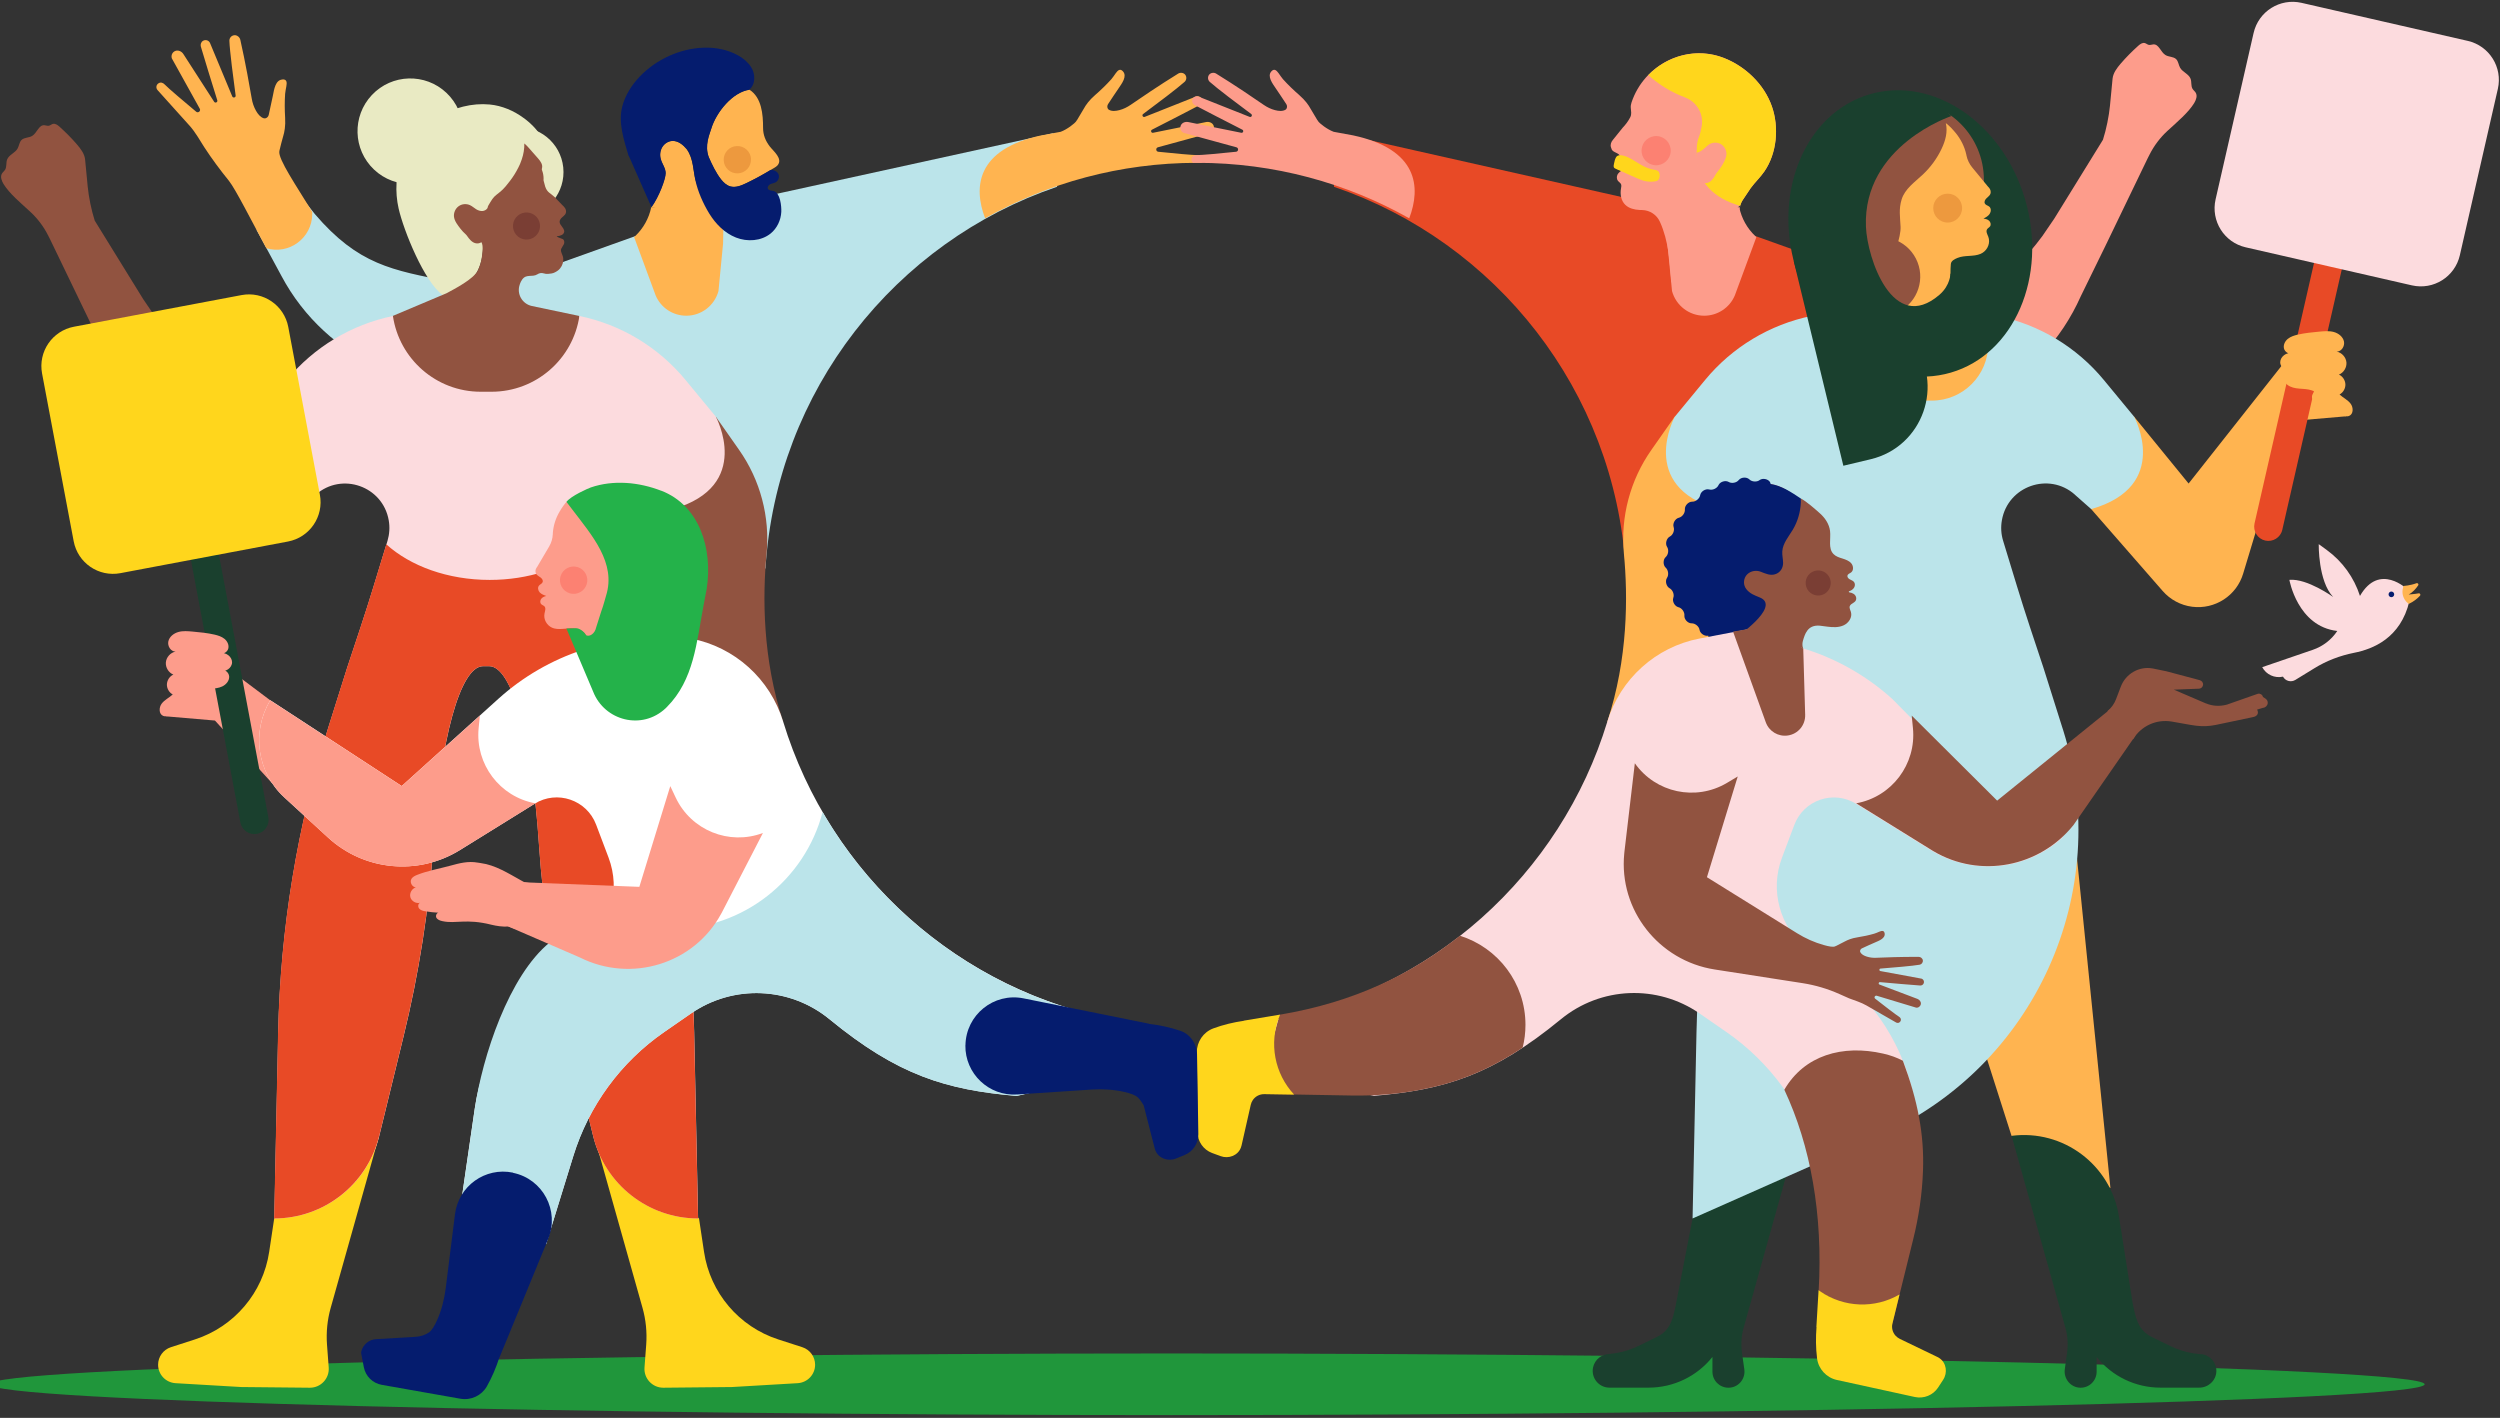 <svg width="834" height="473" viewBox="0 0 834 473" fill="none" xmlns="http://www.w3.org/2000/svg">
<rect x="0" y="0" width="834" height="473" fill="#333333" stroke="none"/>
<g clip-path="url(#clip0_1286_3589)">
<path d="M808.863 461.796C808.863 467.465 588.4 472.078 390.799 472.078C193.198 472.078 -3.439 467.465 -3.439 461.796C-3.439 456.126 193.198 451.513 390.799 451.513C588.4 451.513 808.863 456.126 808.863 461.796Z" fill="#20963B"/>
<path d="M256.627 65.201C254.701 65.201 248.051 70.848 246.17 70.779L233.856 75.392L211.888 78.789L167.768 94.558L173.134 141.266L246.01 195.456L255.366 189.603C259.058 130.271 298.638 80.671 352.641 62.309L351.449 44.429" fill="#BBE4EA"/>
<path d="M585.785 78.789L563.817 75.392L551.503 70.779C549.622 70.871 550.562 67.451 548.636 67.451L453.493 46.013L444.16 50.328L445.032 62.332C499.035 80.694 538.638 130.294 542.307 189.626L551.663 195.479L624.539 141.289L629.905 94.581L585.785 78.812V78.789Z" fill="#E84A26"/>
<path d="M762.748 119.989L730.117 161.303L711.909 138.97L697.6 169.818L721.471 197.155C723.994 200.047 727.502 201.929 731.309 202.411C738.922 203.375 746.123 198.715 748.324 191.348L762.427 144.617L766.371 140.279L782.676 138.879L764.949 120.723" fill="#FFB450"/>
<path d="M55.379 238.974L71.706 240.374L90.831 261.352L90.166 233.626L73.105 220.819L55.379 238.974Z" fill="#FD9C8B"/>
<path d="M126.49 378.983L91.474 406.48L89.799 417.612C87.759 431.269 78.15 442.584 65.034 446.831L57.007 449.424C54.462 450.251 52.742 452.615 52.742 455.277C52.742 458.536 55.288 461.222 58.544 461.428L80.466 462.714L103.398 462.943C107.044 462.943 109.933 459.845 109.658 456.195L109.085 448.529C108.787 444.421 109.2 440.266 110.323 436.295L126.467 378.96L126.49 378.983Z" fill="#FFD61C"/>
<path d="M198.174 378.983L233.19 406.48L234.864 417.612C236.905 431.269 246.513 442.584 259.63 446.831L267.656 449.424C270.202 450.251 271.922 452.615 271.922 455.277C271.922 458.536 269.376 461.222 266.12 461.428L244.197 462.714L221.266 462.943C217.62 462.943 214.73 459.845 215.006 456.195L215.579 448.529C215.877 444.421 215.464 440.266 214.341 436.295L198.197 378.96L198.174 378.983Z" fill="#FFD61C"/>
<path d="M662.286 132.727L661.644 133.049L646.555 102.292C660.428 98.276 670.151 93.869 681.342 78.743L685.332 72.89L701.544 46.633C702.691 43.029 703.539 38.783 703.883 35.294L704.755 26.228C704.961 24.323 706.2 22.694 707.461 21.225C709.272 19.113 711.244 17.139 713.308 15.28C713.927 14.729 714.707 14.155 715.51 14.362C715.991 14.5 716.381 14.89 716.863 14.982C717.367 15.073 717.895 14.821 718.399 14.798C720.234 14.729 720.807 17.392 722.389 18.356C723.49 19.044 725.049 18.838 725.966 19.733C726.723 20.49 726.769 21.707 727.297 22.625C728.145 24.071 730.14 24.668 730.759 26.228C731.195 27.307 730.828 28.615 731.424 29.625C731.722 30.107 732.227 30.474 732.502 30.956C733.121 32.012 732.594 33.367 731.975 34.399C730.002 37.613 726.333 40.642 723.1 43.626C720.623 45.898 718.583 48.607 717.069 51.614L716.473 52.784L702.301 82.163L701.109 84.596L694.115 98.895C687.648 113.447 676.434 125.383 662.309 132.704L662.286 132.727Z" fill="#FD9C8B"/>
<path d="M264.195 129.376C260.113 122.536 287.608 105.345 282.586 99.102C278.779 94.374 274.284 88.498 268.574 86.042C264.355 84.229 259.608 83.609 255.068 84.298C249.381 85.147 235.966 90.77 222.849 82.462C221.634 87.305 218.148 91.459 213.241 93.364C208.081 94.466 202.899 92.905 199.23 89.508C192.304 96.922 182.031 100.227 172.102 98.253L149.904 93.892C130.825 90.151 119.52 88.337 105.004 71.376L99.913 64.926C98.973 69.884 95.35 74.176 90.19 75.714C88.356 76.264 87.324 76.769 85.535 76.586L93.905 92.079C101.266 105.919 113.122 116.844 127.523 123.041L156.921 135.688C174.899 143.423 186.824 160.821 187.58 180.399L256.994 151.938" fill="#BBE4EA"/>
<path d="M94.248 26.527C91.886 26.619 91.428 29.878 91.061 31.783C90.625 33.94 90.144 36.098 89.662 38.278C89.547 38.829 89.157 39.288 88.63 39.449C88.424 39.518 88.194 39.495 87.965 39.449C86.887 39.105 86.039 38.095 85.397 36.947C84.686 35.685 84.204 34.285 83.975 32.839C83.379 29.35 81.865 20.789 80.168 13.26C79.985 12.411 79.091 11.677 78.219 11.745C77.21 11.814 76.476 12.663 76.522 13.65C76.637 16.956 77.852 26.274 78.609 31.875C78.701 32.54 77.76 32.793 77.485 32.173L70.079 14.385C69.712 13.49 68.634 13.1 67.74 13.604C67.075 13.995 66.799 14.821 67.006 15.555C67.969 18.907 70.812 28.087 72.486 33.458C72.693 34.101 71.798 34.514 71.431 33.94C67.808 28.317 61.158 18.011 61.158 18.011C60.585 17.116 59.461 16.634 58.521 16.979C57.512 17.346 56.985 18.447 57.329 19.48L66.639 36.258C67.074 37.039 66.111 37.819 65.446 37.268C61.594 34.078 55.884 29.189 54.989 28.225C54.37 27.559 53.591 27.33 52.88 27.789C52.536 27.996 52.307 28.34 52.215 28.684C52.077 29.189 52.238 29.717 52.605 30.107L63.199 41.882C65.171 44.062 66.57 46.656 68.152 49.112C70.652 52.968 73.449 56.709 76.362 60.313C76.385 60.336 76.408 60.381 76.43 60.404C78.563 63.09 83.883 73.625 88.837 82.806C96.427 85.078 104.086 79.409 104.155 71.467V70.664C98.972 62.172 92.712 53.037 93.193 50.466C93.216 50.328 93.239 50.214 93.262 50.076C93.262 50.007 93.285 49.938 93.308 49.892V49.915C93.606 48.63 93.973 47.184 94.455 45.508C94.913 44.016 95.28 42.042 95.12 39.288C94.959 36.649 94.936 33.94 95.12 31.278C95.189 30.429 95.395 29.579 95.532 28.753C95.739 27.537 95.762 26.435 94.248 26.481V26.527Z" fill="#FFB450"/>
<path d="M671.044 378.915L658.455 339.505L691.614 273.816L704.043 396.358L671.044 378.915Z" fill="#FFB450"/>
<path d="M580.213 69.126C580.97 72.822 582.85 76.196 585.602 78.789L585.923 79.111L578.722 98.597C576.979 102.683 572.966 105.322 568.518 105.322C563.496 105.322 559.116 101.948 557.786 97.105L556.249 81.245L556.043 70.297L580.213 69.126Z" fill="#FD9C8B"/>
<path d="M558.681 138.993L550.908 150.079C543.822 160.155 540.565 172.458 541.735 184.714C543.088 198.853 543.134 219.74 536.186 240.764L561.25 249.119L567.464 238.056L559.943 223.871L554.118 218.799L569.849 212.969L573.724 165.205L558.681 138.97V138.993Z" fill="#FFB450"/>
<path d="M734.245 451.788C726.975 451.123 724.522 449.172 717.917 446.05C713.125 443.778 712.368 439.371 711.359 434.161L706.864 405.746C704.136 388.578 688.29 376.688 671.068 378.915L688.84 442.309C689.758 445.224 689.987 448.323 689.574 451.352L688.817 456.746C688.359 459.937 690.767 462.874 693.977 462.943C696.981 463.012 699.435 460.602 699.435 457.595V452.684C704.594 459.156 712.437 462.92 720.715 462.92H733.671C736.721 462.92 739.29 460.533 739.381 457.481C739.473 454.52 737.249 452.018 734.313 451.742L734.245 451.788Z" fill="#1A402E"/>
<path d="M600.256 376.321L572.28 367.117L559.278 434.115C558.269 439.325 557.512 443.755 552.719 446.004C546.115 449.126 543.661 451.054 536.392 451.742C533.526 452.018 531.324 454.428 531.324 457.32C531.324 460.418 533.824 462.92 536.92 462.92H549.99C558.269 462.92 566.088 459.156 571.271 452.684V457.595C571.271 460.556 573.656 462.943 576.614 462.943C579.87 462.943 582.347 460.074 581.911 456.838L581.131 451.329C580.696 448.3 580.948 445.201 581.865 442.286L600.302 376.344L600.256 376.321Z" fill="#1A402E"/>
<path d="M692.164 165.021L697.622 169.841C724.589 162.129 711.931 138.993 711.931 138.993L701.841 126.76C692.806 115.811 680.331 108.283 666.435 105.414C664.325 119.713 652.011 130.685 637.151 130.685H635.317H633.505C618.646 130.685 606.354 119.713 604.222 105.414C590.348 108.283 577.851 115.811 568.816 126.76L558.726 138.993C558.726 138.993 546.067 162.129 573.035 169.841L578.493 165.021C581.336 162.519 584.707 161.349 588.055 161.303C594.866 161.234 601.47 165.916 602.823 173.56C603.236 175.855 603.075 178.219 602.41 180.445L597.755 195.709C595.049 204.614 591.999 213.611 588.995 222.678L582.689 242.669C572.301 275.606 566.683 309.874 565.949 344.394L564.642 406.48L627.062 378.8C678.818 355.847 705.166 297.709 688.289 243.633C688.197 243.312 688.082 242.968 687.968 242.646L681.661 222.655C678.657 213.589 675.608 204.591 672.902 195.686L668.247 180.422C667.559 178.196 667.421 175.832 667.834 173.537C669.829 162.152 683.519 157.355 692.164 164.998V165.021Z" fill="#BBE4EA"/>
<path d="M755.685 180.331C758.23 180.904 760.798 179.321 761.372 176.75L792.375 41.033L783.111 38.921L752.107 174.638C751.534 177.186 753.116 179.757 755.685 180.331Z" fill="#E84A26"/>
<path d="M751.803 10.992L739.121 66.504C737.478 73.696 741.971 80.859 749.157 82.504L804.618 95.198C811.804 96.842 818.961 92.345 820.604 85.153L833.286 29.641C834.929 22.449 830.436 15.286 823.25 13.641L767.789 0.948C760.603 -0.697 753.447 3.8 751.803 10.992Z" fill="#FCDBDE"/>
<path d="M610.506 192.266C611.217 194.676 609.818 197.224 607.41 197.935C605.002 198.647 602.457 197.246 601.746 194.836C601.035 192.426 602.434 189.879 604.842 189.167C607.249 188.456 609.795 189.856 610.506 192.266Z" fill="#E84A26"/>
<path d="M256.97 56.755C254.356 58.339 251.65 59.808 248.876 61.139C247.225 61.919 245.39 62.677 243.624 62.195C242.34 61.827 241.331 60.863 240.506 59.831C238.855 57.742 237.479 54.896 236.424 52.44C234.933 48.538 236.699 44.751 237.272 42.846C238.923 37.452 244.312 30.704 250.022 29.924C254.081 32.54 254.563 38.049 254.563 42.685C254.563 45.026 255.388 47 256.764 48.813C257.956 50.397 261.304 52.968 259.378 55.171C258.851 55.791 257.658 56.319 256.97 56.755Z" fill="#FFB450"/>
<path d="M250.527 53.105C250.619 55.63 248.669 57.742 246.147 57.834C243.624 57.949 241.515 55.975 241.423 53.45C241.331 50.948 243.28 48.813 245.803 48.722C248.325 48.607 250.435 50.581 250.55 53.083L250.527 53.105Z" fill="#ED993E"/>
<path d="M217.254 69.126C219.845 65.546 222.001 59.647 222.001 57.765C222.001 56.112 220.854 54.712 220.396 53.128C220.006 51.797 220.143 50.282 220.854 49.089C221.565 47.895 222.872 47.046 224.271 47C226.197 46.931 227.871 48.308 229.087 49.8C231.426 53.037 231.173 57.329 232.114 60.312C234.2 66.854 236.769 61.185 239.199 67.588C239.406 68.116 246.239 73.005 246.469 73.556L246.354 74.451" fill="#FFB450"/>
<path d="M217.253 69.126C216.496 72.822 214.616 76.196 211.864 78.789L211.543 79.111L218.743 98.597C220.486 102.683 224.499 105.322 228.948 105.322C233.97 105.322 238.35 101.948 239.68 97.105L241.216 81.245L241.423 70.297L217.253 69.126Z" fill="#FFB450"/>
<path d="M209.708 52.05C208.172 46.84 206.177 40.987 207.576 35.547C208.539 31.806 210.717 28.386 213.354 25.609C218.858 19.825 226.861 16.129 234.864 15.9C238.785 15.785 242.752 16.565 246.215 18.47C247.935 19.411 249.471 20.697 250.549 22.349C252.063 24.668 252.086 28.179 249.953 29.924H250.068C244.381 30.704 238.969 37.452 237.318 42.846C236.744 44.751 234.979 48.538 236.469 52.44C237.547 54.896 238.9 57.719 240.551 59.831C241.377 60.863 242.386 61.85 243.67 62.195C245.435 62.677 247.27 61.919 248.921 61.139C251.696 59.808 254.379 58.362 257.016 56.755C258.025 56.525 259.355 57.191 259.722 58.155C260.089 59.119 259.653 60.313 258.759 60.818C258.208 61.116 257.52 61.185 256.947 61.46C256.374 61.736 255.892 62.424 256.19 62.998C256.534 63.641 257.452 63.526 258.14 63.733C260.318 64.398 260.731 68.851 260.639 70.71C260.501 73.441 259.217 76.173 257.085 77.894C253.92 80.442 249.311 80.74 245.527 79.248C241.743 77.756 238.739 74.704 236.607 71.238C234.566 67.91 232.8 63.916 231.975 60.106C231.218 56.64 231.356 52.876 229.177 49.823C227.962 48.331 226.265 46.954 224.361 47.023C222.963 47.069 221.655 47.918 220.945 49.112C220.234 50.305 220.096 51.797 220.486 53.151C220.945 54.735 222.091 56.135 222.091 57.788C222.091 59.67 219.913 65.569 217.344 69.149L209.8 52.073L209.708 52.05Z" fill="#051C6E"/>
<path d="M238.785 138.993L246.559 150.079C253.645 160.155 256.901 172.458 255.732 184.714C254.379 198.853 254.333 219.74 261.281 240.764L236.217 249.119L230.002 238.056L237.524 223.871L243.349 218.799L227.618 212.969L223.742 165.205L238.785 138.97V138.993Z" fill="#915340"/>
<path d="M187.901 55.86C188.749 64.123 182.764 71.49 174.532 72.362C166.277 73.212 155.247 76.586 154.398 68.323C153.55 60.06 163.181 43.328 171.413 42.456C179.669 41.606 187.03 47.597 187.901 55.837V55.86Z" fill="#E9EAC3"/>
<path d="M182.053 48.354C180.884 45.944 179.714 43.97 177.834 42.065C177.604 41.813 177.352 41.583 177.1 41.354C177.054 41.308 177.008 41.285 176.985 41.239C176.779 41.032 176.55 40.849 176.343 40.665C176.251 40.574 176.137 40.505 176.045 40.413C175.884 40.275 175.701 40.137 175.541 40C175.311 39.816 175.059 39.632 174.83 39.449C174.784 39.426 174.761 39.403 174.715 39.38C171.436 36.947 167.469 35.248 163.341 34.858C151.738 33.757 138.621 41.216 134.126 52.578C132.017 57.903 131.718 64.008 132.98 69.562C134.654 76.953 141.556 94.007 147.633 98.391C154.512 95.751 161.919 93.961 161.185 78.651C161.002 74.956 156.095 70.434 158.067 67.29C159.534 64.926 161.782 63.25 164.327 62.24C165.611 61.736 166.872 61.093 168.065 60.381C168.776 59.945 169.67 59.532 170.243 58.912C170.564 58.568 170.84 58.201 171.184 57.88C172.101 57.007 172.995 56.112 173.912 55.24C175.174 54.001 176.481 52.761 177.994 51.889C179.531 51.017 181.342 50.558 183.016 51.017C182.833 50.971 182.741 49.984 182.672 49.777C182.535 49.295 182.305 48.813 182.076 48.377L182.053 48.354Z" fill="#E9EAC3"/>
<path d="M193.289 105.414L177.444 102.086C174.187 101.397 172.261 98 173.408 94.879C173.408 94.879 173.408 94.833 173.408 94.81C173.843 93.639 174.44 92.629 175.426 92.262C176.205 91.987 177.077 92.056 177.925 91.964C178.384 91.918 178.888 91.757 179.278 91.505C179.874 91.115 180.608 90.954 181.319 91.183C181.824 91.344 182.328 91.413 182.855 91.367C183.498 91.298 184.461 91.252 185.149 90.839C185.493 90.633 185.859 90.472 186.181 90.197C186.685 89.806 187.075 89.301 187.373 88.751C187.923 87.695 188.107 86.386 187.671 85.262C187.373 84.459 186.846 83.517 187.327 82.806L188.084 81.498C188.267 81.13 188.29 80.671 188.153 80.281C187.946 79.707 187.602 79.73 187.052 79.501C186.57 79.294 185.974 79.179 185.699 78.743C186.272 78.858 186.868 78.629 187.373 78.399C187.556 78.307 187.74 78.192 187.877 78.032C188.611 77.228 188.038 76.31 187.488 75.622C187.121 75.14 186.685 74.612 186.685 73.969C186.685 73.395 187.121 72.868 187.533 72.5C187.877 72.202 188.267 71.903 188.542 71.513C188.841 71.077 188.909 70.572 188.772 70.067C188.726 69.861 188.634 69.677 188.542 69.493C188.405 69.287 188.267 69.08 188.084 68.897C187.969 68.782 187.855 68.667 187.717 68.552C187.029 67.933 185.653 66.326 184.965 65.683C183.475 64.306 182.557 64.237 181.869 62.218C181.709 61.736 181.594 61.231 181.48 60.749C181.457 60.588 181.365 60.427 181.342 60.244C181.296 60.037 181.342 59.831 181.342 59.624C181.342 58.706 181.181 57.765 180.86 56.893C180.815 56.755 180.746 56.617 180.746 56.457C180.746 56.296 180.792 56.112 180.837 55.952C181.067 54.85 180.287 53.771 179.599 52.968C179.278 52.601 178.751 52.004 178.43 51.637C178.132 51.315 177.856 50.994 177.558 50.65L176.779 49.755C176.205 49.089 175.586 48.423 174.921 47.849C174.944 49.686 174.646 51.499 174.05 53.197C173.912 53.656 173.729 54.115 173.545 54.551C173.545 54.551 173.545 54.597 173.522 54.62C173.454 54.804 173.362 54.988 173.27 55.171C173.27 55.217 173.224 55.263 173.201 55.309C173.11 55.516 173.018 55.722 172.903 55.929C172.124 57.489 171.183 58.981 170.128 60.358C169.211 61.575 168.202 62.837 167.033 63.847C166.047 64.719 165.015 65.27 164.235 66.418C163.754 67.106 163.341 67.864 162.905 68.575C162.836 68.667 162.79 68.782 162.767 68.874C162.699 69.126 162.699 69.31 162.561 69.516C162.217 70.021 161.598 70.32 161.025 70.389C160.268 70.457 159.511 70.205 158.869 69.815C158.158 69.379 157.539 68.782 156.782 68.438C155.59 67.887 154.099 68.002 153.022 68.782C151.944 69.539 151.325 70.917 151.439 72.225C151.6 73.786 152.723 75.14 153.618 76.31C154.122 76.976 154.718 77.596 155.338 78.147C155.75 78.514 156.003 79.019 156.37 79.455C156.759 79.937 157.172 80.396 157.677 80.717C158.571 81.314 159.695 81.406 160.589 80.786C161.277 81.842 160.933 84.229 160.795 85.445C160.589 87.098 160.13 88.728 159.397 90.243C158.021 93.089 151.714 96.348 148.94 97.84L131.03 105.391L130.365 132.429L173.087 141.266L196.156 128.619L193.266 105.391L193.289 105.414Z" fill="#915340"/>
<path d="M177.035 79.7C179.408 78.93 180.708 76.38 179.939 74.004C179.17 71.629 176.622 70.327 174.249 71.097C171.875 71.867 170.575 74.417 171.344 76.793C172.113 79.168 174.661 80.47 177.035 79.7Z" fill="#7A3E34"/>
<path d="M149.648 55.855C156.314 48.784 155.992 37.642 148.927 30.969C141.862 24.296 130.73 24.619 124.064 31.691C117.397 38.762 117.719 49.904 124.784 56.577C131.849 63.249 142.981 62.927 149.648 55.855Z" fill="#E9EAC3"/>
<path d="M209.457 161.303C212.782 161.349 216.176 162.519 219.02 165.021L224.477 169.841C251.445 162.129 238.787 138.993 238.787 138.993L228.697 126.76C219.662 115.811 207.187 108.283 193.29 105.414C191.181 119.69 178.889 130.662 164.007 130.685H162.195H160.361C145.501 130.685 133.187 119.713 131.077 105.414C117.204 108.283 104.706 115.811 95.671 126.76L85.581 138.993C85.581 138.993 72.923 162.129 99.89 169.841L105.348 165.021C114.016 157.378 127.683 162.175 129.678 173.56C130.091 175.855 129.931 178.219 129.266 180.445L124.611 195.709C121.905 204.614 118.855 213.611 115.851 222.678L109.545 242.669C99.157 275.606 93.538 309.874 92.805 344.394L91.497 406.48C108.1 406.48 122.57 395.119 126.514 378.983L134.632 345.748C139.791 324.655 143.162 303.172 144.607 281.505C146.9 247.076 153.458 222.242 161.186 222.242H163.204C170.932 222.242 177.491 247.099 179.784 281.505C181.228 303.172 184.599 324.655 189.759 345.748L197.877 378.983C201.821 395.119 216.268 406.48 232.893 406.48L231.586 344.394C230.852 309.851 225.234 275.606 214.846 242.669L208.54 222.678C205.536 213.611 202.486 204.614 199.78 195.709L195.125 180.445C194.437 178.219 194.299 175.855 194.712 173.56C196.065 165.916 202.669 161.257 209.48 161.303H209.457Z" fill="#FCDBDE"/>
<path d="M70.858 159.696L71.5 160.018L86.589 129.262C72.716 125.245 62.993 120.838 51.802 105.712L47.812 99.859L31.599 73.602C30.453 69.999 29.605 65.752 29.261 62.264L28.389 53.197C28.183 51.292 26.944 49.663 25.683 48.194C23.872 46.082 21.899 44.108 19.836 42.249C19.216 41.698 18.437 41.124 17.634 41.331C17.153 41.469 16.763 41.859 16.281 41.951C15.777 42.042 15.249 41.79 14.745 41.767C12.91 41.698 12.337 44.361 10.755 45.325C9.654 46.013 8.095 45.807 7.177 46.702C6.421 47.459 6.375 48.676 5.847 49.594C4.999 51.04 3.004 51.637 2.385 53.197C1.949 54.276 2.316 55.584 1.72 56.594C1.422 57.076 0.917 57.444 0.642 57.925C0.023 58.981 0.55 60.336 1.169 61.368C3.142 64.582 6.811 67.611 10.044 70.595C12.521 72.868 14.561 75.576 16.075 78.583L16.671 79.753L30.843 109.132L32.035 111.565L39.029 125.865C45.496 140.416 56.709 152.352 70.835 159.673L70.858 159.696Z" fill="#915340"/>
<path d="M85.74 278.177C83.172 278.659 80.673 276.96 80.191 274.389L54.416 137.57L63.749 135.803L89.524 272.622C90.006 275.193 88.309 277.695 85.74 278.177Z" fill="#1A402E"/>
<path d="M80.583 98.44L24.675 108.994C17.432 110.361 12.668 117.346 14.034 124.596L24.578 180.554C25.944 187.804 32.923 192.573 40.166 191.206L96.073 180.652C103.317 179.285 108.081 172.3 106.715 165.05L96.171 109.092C94.805 101.842 87.826 97.073 80.583 98.44Z" fill="#FFD61C"/>
<path d="M609.107 186.115C609.886 185.174 609.657 183.383 608.671 182.649C607.662 181.96 609.336 180.331 609.886 179.252C610.414 178.15 609.749 176.452 608.625 175.993C607.478 175.579 606.676 174.11 606.951 172.917C607.18 171.723 606.125 170.254 604.91 170.071C603.695 169.956 602.502 170.277 602.479 169.061C602.411 168.166 602.319 170.254 601.447 169.933L600.759 166.307C597.641 164.218 594.247 161.992 590.715 161.464C590.647 161.211 590.555 160.982 590.463 160.798C589.798 159.765 588.032 159.421 587.046 160.132C586.106 160.89 584.409 160.775 583.561 159.903C582.666 159.054 580.878 159.168 580.075 160.11C579.341 161.074 577.667 161.395 576.636 160.752C575.558 160.155 573.838 160.706 573.31 161.808C572.852 162.91 571.292 163.644 570.146 163.277C568.953 162.979 567.44 163.92 567.188 165.136C567.004 166.33 565.697 167.408 564.482 167.362C563.244 167.362 562.005 168.671 562.074 169.91C562.189 171.127 561.203 172.481 560.01 172.733C558.818 173.055 557.946 174.615 558.313 175.786C558.726 176.911 558.107 178.494 557.006 179.022C555.928 179.619 555.47 181.363 556.112 182.396C556.8 183.406 556.57 185.059 555.653 185.862C554.759 186.688 554.759 188.502 555.653 189.351C556.57 190.154 556.777 191.83 556.089 192.817C555.424 193.849 555.882 195.617 556.937 196.214C558.015 196.764 558.634 198.325 558.199 199.473C557.809 200.643 558.68 202.227 559.873 202.548C561.065 202.801 562.051 204.178 561.913 205.395C561.822 206.611 563.06 207.942 564.298 207.942C565.491 207.896 566.821 208.975 566.981 210.169C567.211 211.385 568.724 212.349 569.917 212.051C572.554 215.149 574.64 218.73 576.246 222.425C580.052 220.52 583.882 218.248 587.253 215.585C588.262 215.953 589.638 215.585 590.211 214.69C590.807 213.634 592.435 213.129 593.536 213.634C594.683 214.093 596.311 213.336 596.701 212.165C597.022 210.995 598.466 210.1 599.659 210.306C600.874 210.467 602.273 209.319 602.365 208.08C602.388 206.864 603.557 205.647 604.772 205.532C605.988 205.372 607.066 203.926 606.836 202.709C606.561 201.539 607.387 200.047 608.533 199.656C609.68 199.197 610.345 197.545 609.84 196.42C609.29 195.341 609.703 193.712 610.735 193.046C611.721 192.335 611.973 190.521 611.193 189.58C610.391 188.662 608.327 186.987 609.129 186.092L609.107 186.115Z" fill="#051C6E"/>
<path d="M568.609 219.9C573.012 219.12 576.865 216.458 579.181 212.625C579.181 212.625 593.398 202.916 587.688 199.611C587.505 199.496 587.321 199.427 587.115 199.335C585.441 198.669 583.652 198.004 582.529 196.466C582.07 195.846 581.795 195.089 581.795 194.309C581.795 191.302 584.799 189.764 587.367 190.728C589.041 191.371 590.646 192.174 592.435 191.485C593.994 190.889 594.866 189.374 594.843 187.744C594.82 186.482 594.499 185.242 594.568 183.98C594.728 181.226 596.723 178.999 598.122 176.635C599.727 173.927 600.599 170.851 600.759 167.707V166.353C600.759 166.353 600.759 166.307 600.759 166.284C602.777 167.385 605.437 169.75 607.157 171.287C608.877 172.825 610.23 174.868 610.505 177.14C610.826 179.78 609.794 182.924 611.652 184.829C612.431 185.633 613.555 186 614.633 186.321C615.71 186.665 616.834 187.056 617.568 187.905C618.302 188.754 618.439 190.223 617.568 190.935C617.109 191.302 616.398 191.462 616.307 192.059C616.261 192.289 616.33 192.518 616.467 192.725C617.063 193.62 618.485 193.459 618.76 194.745C618.875 195.295 618.692 195.869 618.325 196.305C617.935 196.764 617.453 197.04 616.903 197.223C616.697 197.292 616.719 197.591 616.949 197.614C617.476 197.683 617.958 197.843 618.416 198.142C618.921 198.486 619.265 199.06 619.242 199.679C619.242 201.125 617.453 201.148 617.086 202.204C616.857 202.847 617.293 203.512 617.476 204.178C617.981 205.922 616.742 207.805 615.091 208.585C613.44 209.365 611.537 209.296 609.725 209.067C608.831 208.952 607.96 208.814 607.065 208.723C602.915 208.378 602.089 211.661 601.447 213.795C600.759 216.343 602.433 218.936 605.047 219.304L611.835 225.179L620.09 260.044L562.12 254.834L558.244 221.668L568.609 219.809V219.9Z" fill="#915340"/>
<path d="M610.231 192.472C609.13 190.453 606.585 189.695 604.544 190.797C602.503 191.899 601.769 194.446 602.87 196.489C603.971 198.509 606.516 199.266 608.557 198.165C610.575 197.063 611.332 194.515 610.231 192.472Z" fill="#7A3E34"/>
<path d="M582.574 210.077L603.029 216.779C613.463 220.199 623.071 225.776 631.235 233.144L667.1 269.478L707.001 239.571L707.322 233.58C713.674 244.092 708.445 250.771 699.41 259.08L688.036 279.393C675.974 290.479 657.996 292.178 644.054 283.547L619.196 268.146C611.651 263.487 601.745 266.838 598.603 275.147L594.476 286.095C590.371 296.952 593.696 309.231 602.731 316.53L613.876 325.527C627.566 336.59 636.578 352.405 639.123 369.848L640.522 379.511C642.288 391.607 636.349 403.52 625.617 409.395L615.298 415.019L606.217 385.617C601.034 368.838 590.348 354.264 575.924 344.279L567.004 338.105C552.878 328.328 534.005 329.108 520.728 340.01C497.934 358.739 481.79 363.559 458.331 365.579L420.517 356.926C413.661 352.45 415.771 341.869 423.842 340.446C477.342 330.967 520.613 291.902 536.207 240.718C540.541 226.488 552.374 215.815 566.958 213.015L582.597 210.031" fill="#FCDBDE"/>
<path d="M578.148 210.697L589.064 240.948C590.165 244 593.26 245.837 596.448 245.355C599.842 244.85 602.318 241.889 602.204 238.446L601.561 216.343L589.362 208.769L578.148 210.697Z" fill="#915340"/>
<path d="M752.956 236.725L754.951 236.128C755.754 236.059 756.396 235.439 756.51 234.613C756.556 234.292 756.488 233.947 756.327 233.672C756.189 233.396 755.937 233.167 755.662 232.983L754.905 232.501V232.432C754.699 231.698 753.942 231.262 753.208 231.446L742.866 235.072C740.55 235.692 738.073 235.577 735.872 234.636H735.826L725.186 230.068L733.579 229.747C734.244 229.724 734.84 229.219 734.932 228.508C735.047 227.773 734.542 227.108 733.831 226.901L722.709 223.94L718.375 223.045C718.375 223.045 718.215 223.022 718.123 222.999C713.606 222.173 709.134 224.766 707.506 229.058L705.924 233.213C705.327 234.797 704.318 236.197 703.011 237.252H702.988L711.588 246.64C714.248 242.187 719.384 239.823 724.521 240.718L730.735 241.82C731.355 241.935 731.974 242.027 732.593 242.095C734.817 242.371 737.064 242.279 739.243 241.82L751.259 239.295C753.369 238.997 753.529 237.689 752.956 236.725Z" fill="#915340"/>
<path d="M712.344 245.469L691.728 275.216C680.446 289.308 660.473 293.164 644.971 283.938C644.764 283.823 644.581 283.708 644.398 283.593L619.219 267.986C631.097 265.851 639.33 254.926 638.16 242.922L637.747 238.721L666.251 267.091L707.643 233.626" fill="#915340"/>
<path d="M562.9 100.64C567.762 100.846 572.142 97.702 573.518 93.02L580.581 68.644" fill="#FD9C8B"/>
<path d="M580.671 68.208C580.763 67.933 580.854 67.703 580.923 67.52C581.038 67.267 581.175 67.038 581.313 66.808L584.042 62.722C585.464 60.794 587.229 59.165 588.582 57.191C592.802 51.063 593.513 42.433 591.105 35.501C588.536 28.133 582.322 22.166 575.122 19.343C562.578 14.431 548.521 21.477 544.279 34.17C544.072 34.767 543.981 35.363 544.026 35.983C544.095 37.222 544.416 38.072 543.797 39.219C543.132 40.482 542.284 41.606 541.298 42.639L538.087 46.633C537.491 47.298 537.124 48.285 537.422 49.135C537.629 49.777 537.651 50.03 538.179 50.443C538.706 50.856 539.945 51.178 540.243 51.774C540.61 52.486 540.013 53.197 539.532 53.656C539.027 54.115 538.5 54.666 538.752 55.47C538.844 55.722 538.982 55.952 539.188 56.135C539.761 56.64 540.541 56.755 541.275 56.87C540.747 56.801 539.761 57.857 539.578 58.27C539.28 58.912 539.303 59.808 539.761 60.358C540.082 60.749 540.564 60.978 540.77 61.437C540.977 61.873 540.839 62.401 540.77 62.86C540.403 64.811 540.793 67.015 542.238 68.369C543.476 69.539 545.242 69.953 546.939 70.044C547.214 70.044 547.512 70.067 547.787 70.067C550.356 70.113 552.649 71.605 553.726 73.946C556.708 80.511 556.96 87.167 557.602 94.236" fill="#FD9C8B"/>
<path d="M552.741 45.394C550.058 45.256 547.765 47.322 547.628 50.007C547.49 52.692 549.554 54.988 552.237 55.125C554.92 55.263 557.213 53.197 557.351 50.512C557.488 47.827 555.424 45.531 552.741 45.394Z" fill="#FC8172"/>
<path d="M562.143 32.494C557.603 30.819 553.452 28.271 549.875 25.058C556.25 18.516 566.065 15.808 575.123 19.366C582.323 22.189 588.538 28.156 591.106 35.524C593.537 42.456 592.803 51.086 588.583 57.214C587.23 59.188 585.465 60.794 584.043 62.745L581.314 66.831C581.154 67.061 581.039 67.29 580.924 67.543C580.741 67.91 580.649 68.3 580.557 68.69C578.494 68.093 576.498 67.336 574.618 66.28C571.293 64.421 568.404 61.575 567.12 57.994C566.477 56.204 566.248 54.322 566.111 52.417C565.95 50.191 565.927 47.872 566.707 45.83C566.936 45.233 567.165 44.659 567.28 44.039L567.624 42.456C568.518 38.232 566.179 34.009 562.143 32.517V32.494Z" fill="#FFD61C"/>
<path d="M566.041 50.902C566.798 50.902 567.715 50.191 568.311 49.731C568.976 49.227 569.527 48.561 570.237 48.125C571.361 47.436 572.852 47.413 573.998 48.033C575.145 48.676 575.925 49.961 575.947 51.269C575.947 52.738 575.122 54.115 574.388 55.332C573.884 56.158 573.287 56.916 572.691 57.65C572.37 58.04 572.164 58.568 571.889 59.004C571.568 59.509 571.201 60.014 570.742 60.404C569.916 61.093 568.816 61.3 567.853 60.795L566.247 59.785" fill="#FD9C8B"/>
<path d="M553.383 57.352C553.75 57.88 553.818 59.073 553.337 59.831C553.016 60.313 552.58 60.427 552.19 60.496C550.906 60.703 549.668 60.634 548.498 60.336C547.535 60.083 546.618 59.67 545.701 59.28C543.43 58.27 541.16 57.26 538.89 56.25C538.684 56.158 538.477 56.043 538.363 55.745C538.248 55.401 538.363 54.919 538.454 54.483C538.592 53.817 538.752 53.105 539.073 52.532C539.991 50.81 543.224 52.486 544.371 53.129C545.746 53.909 547.054 54.85 548.475 55.538C549.553 56.066 550.7 56.434 551.869 56.64C552.42 56.732 552.993 56.801 553.383 57.352Z" fill="#FFD61C"/>
<path d="M644.468 133.645H635.479V114.802H663.271C663.271 125.199 654.856 133.645 644.445 133.645H644.468Z" fill="#FFB450"/>
<path d="M650.796 124.303C671.976 118.124 683.093 92.328 675.626 66.686C668.159 41.044 644.936 25.267 623.755 31.446C602.575 37.625 591.458 63.421 598.925 89.063C606.392 114.705 629.615 130.482 650.796 124.303Z" fill="#1A402E"/>
<path d="M635.455 86.386C650.02 86.386 661.826 74.569 661.826 59.991C661.826 45.413 650.02 33.596 635.455 33.596C620.891 33.596 609.084 45.413 609.084 59.991C609.084 74.569 620.891 86.386 635.455 86.386Z" fill="#915340"/>
<path d="M629.401 90.77L629.493 90.082C631.74 86.18 634.194 78.835 634.033 75.691C633.873 72.317 633.391 69.792 634.377 66.556C635.455 62.998 638.803 60.726 641.509 58.178C644.077 55.745 646.21 52.83 647.724 49.617C649.008 46.908 649.81 43.97 649.122 41.056C650.407 42.02 651.622 43.397 652.402 44.338C654.121 46.426 655.383 48.928 655.956 51.568C655.956 51.66 656.002 51.728 656.002 51.82C656.3 53.312 656.988 54.712 657.951 55.883L663.202 62.264C663.432 62.47 663.638 62.722 663.799 62.998C663.913 63.205 664.005 63.411 664.051 63.641C664.326 64.972 663.363 65.477 662.675 66.165C662.193 66.624 661.826 67.359 662.17 67.933C662.469 68.461 663.179 68.552 663.638 68.943C664.303 69.516 664.234 70.618 663.753 71.353C663.271 72.087 662.446 72.523 661.689 72.936C662.377 73.005 663.065 73.166 663.569 73.648C664.074 74.107 664.28 74.933 663.89 75.507C663.615 75.897 663.134 76.081 662.881 76.494C662.423 77.228 662.973 78.169 663.294 78.973C663.386 79.225 663.455 79.478 663.5 79.73C663.844 81.773 662.652 83.839 660.772 84.665C658.341 85.721 655.497 85.032 653.021 86.042C652.081 86.432 650.842 87.006 650.796 88.154C650.705 89.141 650.682 90.151 650.682 91.138C650.796 99.699 641.119 106.378 633.667 101.558C630.433 99.492 628.874 94.58 629.378 90.77H629.401Z" fill="#FFB450"/>
<path d="M649.741 74.245C652.401 74.245 654.557 72.087 654.557 69.425C654.557 66.763 652.401 64.605 649.741 64.605C647.082 64.605 644.926 66.763 644.926 69.425C644.926 72.087 647.082 74.245 649.741 74.245Z" fill="#ED993E"/>
<path d="M633.435 103.978C639.897 100.673 642.458 92.75 639.156 86.282C635.853 79.815 627.938 77.251 621.476 80.556C615.014 83.862 612.453 91.785 615.755 98.252C619.057 104.72 626.973 107.284 633.435 103.978Z" fill="#915340"/>
<path d="M614.909 155.381L624.059 153.201C641.533 149.023 648.848 128.183 637.864 113.975L637.428 115.766L656.851 110.096L657.676 104.679L650.682 91.16C650.682 91.16 650.728 95.131 646.967 98.368C631.443 111.68 622.889 86.111 622.477 75.622C621.422 48.515 650.98 38.714 650.98 38.714L643.986 32.54L629.631 31.576L615.299 40.459L607.525 53.266L609.566 71.123L607.479 85.629L598.398 87.144L614.955 155.427L614.909 155.381Z" fill="#1A402E"/>
<path d="M57.122 238.446C56.251 238.813 55.288 239.18 54.416 238.813C52.949 238.194 52.972 235.967 53.958 234.705C54.921 233.442 56.457 232.754 57.627 231.675C56.411 231.032 55.632 229.655 55.678 228.301C55.724 226.947 56.572 225.616 57.833 225.042C56.228 224.399 55.173 222.655 55.334 220.933C55.494 219.235 56.87 217.697 58.567 217.376C56.962 217.376 55.815 215.517 56.159 213.956C56.503 212.395 57.971 211.27 59.507 210.834C61.044 210.398 62.672 210.559 64.277 210.697C66.731 210.926 69.184 211.156 71.569 211.706C72.739 211.982 73.931 212.349 74.871 213.107C75.812 213.864 76.431 215.103 76.178 216.274C75.926 217.445 74.573 218.363 73.473 217.904C75.33 217.513 77.394 219.028 77.417 220.91C77.44 222.792 75.238 224.399 73.496 223.619C74.78 222.999 76.385 224.261 76.454 225.684C76.522 227.108 75.445 228.37 74.16 228.99C72.876 229.609 71.409 229.701 69.987 229.793C68.611 229.885 67.166 230.022 65.974 230.711C69.872 234.751 59.324 237.459 57.168 238.377L57.122 238.446Z" fill="#FD9C8B"/>
<path d="M780.978 138.374C781.85 138.741 782.813 139.108 783.684 138.741C785.152 138.121 785.129 135.895 784.143 134.632C783.18 133.37 781.643 132.681 780.474 131.603C781.689 130.96 782.469 129.583 782.423 128.229C782.377 126.852 781.529 125.543 780.267 124.969C781.873 124.327 782.927 122.582 782.767 120.861C782.606 119.162 781.23 117.625 779.533 117.303C781.139 117.303 782.285 115.444 781.941 113.883C781.597 112.323 780.13 111.198 778.593 110.762C777.057 110.326 775.429 110.486 773.824 110.624C771.37 110.854 768.916 111.083 766.531 111.634C765.362 111.91 764.169 112.277 763.229 113.034C762.289 113.792 761.67 115.031 761.922 116.202C762.174 117.372 763.527 118.29 764.628 117.831C762.771 117.441 760.707 118.956 760.684 120.838C760.661 122.72 762.862 124.327 764.605 123.546C763.321 122.927 761.716 124.189 761.647 125.612C761.578 127.035 762.656 128.298 763.94 128.917C765.224 129.537 766.692 129.629 768.114 129.721C769.489 129.812 770.934 129.95 772.127 130.639C768.228 134.678 778.777 137.387 780.932 138.305L780.978 138.374Z" fill="#FFB450"/>
<path d="M419.623 364.914L450.833 365.464C458.515 365.602 466.22 365.005 473.764 363.559C485.62 361.31 496.145 357.316 507.955 349.49C508.574 347.057 508.895 344.509 508.895 341.892C508.895 327.937 499.7 316.117 487.042 312.169C470.829 324.862 452.277 334.226 426.869 338.518" fill="#915340"/>
<path d="M431.708 365.143C425.173 358.143 423.269 348.021 426.801 339.115L427.053 338.472L414.922 340.492V340.538C411.482 341.043 408.066 341.846 404.786 343.063C401.438 344.302 399.237 347.516 399.26 351.096L399.375 363.261L399.512 377.767C399.535 380.82 401.461 383.551 404.328 384.63C405.36 385.02 406.369 385.387 407.194 385.685C409.831 386.672 412.95 385.502 413.959 382.862C414.051 382.61 414.142 382.357 414.188 382.105L417.261 368.54C417.399 367.966 417.628 367.415 417.972 366.933C418.843 365.694 420.265 364.982 421.779 365.005L431.685 365.166L431.708 365.143Z" fill="#FFD61C"/>
<path d="M630.754 443.732L638.252 413.389C640.11 405.907 641.234 398.286 641.509 390.597C641.967 378.547 639.766 367.117 634.79 353.851C632.565 352.726 630.8 352.083 628.254 351.487C614.656 348.365 601.906 352.06 595.256 363.537C603.993 382.197 608.189 405.034 606.699 430.787" fill="#915340"/>
<path d="M633.69 431.82C625.435 436.64 615.116 436.25 607.25 430.81L606.677 430.42L605.943 442.699H605.989C605.714 446.165 605.737 449.677 606.173 453.165C606.631 456.7 609.268 459.569 612.754 460.35L624.632 462.943L638.804 466.042C641.785 466.684 644.881 465.445 646.555 462.874C647.151 461.956 647.747 461.038 648.229 460.304C649.788 457.94 649.33 454.657 646.991 453.074C646.784 452.936 646.532 452.798 646.303 452.683L633.782 446.647C633.255 446.395 632.773 446.027 632.36 445.591C631.351 444.467 630.962 442.929 631.328 441.46L633.69 431.843V431.82Z" fill="#FFD61C"/>
<path d="M640.843 326.445L627.291 323.944C626.809 323.852 626.855 323.163 627.337 323.117C631.373 322.796 638.069 322.245 640.385 321.832C641.05 321.717 641.531 321.097 641.463 320.386C641.394 319.743 640.752 319.215 640.11 319.215C634.606 319.169 628.392 319.399 625.846 319.514C624.814 319.56 623.759 319.445 622.773 319.124C621.856 318.848 621.008 318.389 620.618 317.678C620.549 317.563 620.503 317.402 620.526 317.264C620.549 316.851 620.824 316.507 621.191 316.346C622.636 315.681 624.058 315.015 625.525 314.395C626.786 313.845 629.011 313.041 628.713 311.366C628.529 310.31 627.75 310.493 626.924 310.815C626.374 311.044 625.8 311.32 625.227 311.48C623.392 312.008 621.512 312.399 619.632 312.697C617.683 312.995 616.375 313.569 615.389 314.097C614.312 314.671 613.348 315.153 612.523 315.566H612.5C612.477 315.566 612.431 315.589 612.385 315.612C612.294 315.658 612.202 315.681 612.133 315.727C611.514 315.979 610.184 315.773 608.418 315.268C605.277 314.395 602.273 313.041 599.498 311.32L569.435 292.637L579.708 259.034L576.085 261.192C565.697 267.343 552.351 264.497 545.38 254.627L541.917 284.075C541.894 284.305 541.871 284.534 541.848 284.764C539.991 303.562 553.36 320.501 572.003 323.416L601.378 327.983C605.598 328.649 609.725 329.865 613.624 331.61L616.88 333.056C618.829 333.79 620.847 334.387 622.682 335.443L632.519 341.089C632.84 341.273 633.23 341.296 633.551 341.135C633.78 341.02 633.987 340.791 634.079 340.538C634.285 339.964 634.01 339.459 633.459 339.138C632.657 338.656 628.369 335.397 625.571 333.17C625.066 332.78 625.479 332 626.098 332.183L639.238 336.154C639.995 336.246 640.683 335.695 640.798 334.938C640.912 334.226 640.385 333.515 639.674 333.239C639.674 333.239 631.487 330.141 626.993 328.442C626.534 328.282 626.695 327.593 627.176 327.639C631.189 328.006 638.069 328.603 640.545 328.764C641.073 328.809 641.577 328.511 641.761 328.006C642.013 327.295 641.577 326.583 640.889 326.445H640.843Z" fill="#915340"/>
<path d="M126.491 378.983L134.608 345.748C139.768 324.655 143.139 303.172 144.583 281.505C146.877 247.076 153.435 222.242 161.163 222.242H163.181C170.909 222.242 177.467 247.099 179.76 281.505C181.205 303.172 184.576 324.655 189.736 345.748L197.853 378.983C201.798 395.119 216.244 406.48 232.87 406.48L231.563 344.394C230.829 309.851 225.211 275.606 214.823 242.669L208.517 222.678C205.512 213.611 202.463 204.614 199.757 195.709L195.95 183.2C187.947 189.489 176.321 193.459 163.364 193.459C149.353 193.459 136.878 188.823 128.875 181.593L124.564 195.709C121.858 204.614 118.808 213.611 115.804 222.678L109.498 242.669C99.11 275.606 93.492 309.874 92.758 344.394L91.451 406.48C108.054 406.48 122.523 395.119 126.468 378.983H126.491Z" fill="#E84A26"/>
<path d="M214.892 210.077L194.437 216.779C184.003 220.199 174.395 225.776 166.231 233.144L134.013 262.225L90.168 233.603C83.816 244.115 85.765 257.657 94.8 265.966L109.453 279.416C121.515 290.502 139.493 292.2 153.436 283.57L178.339 268.123C185.861 263.464 195.744 266.838 198.863 275.101L203.014 286.095C207.118 296.952 203.793 309.231 194.758 316.53L183.614 325.527C169.923 336.59 160.911 352.405 158.366 369.848L154.032 399.641L182.169 415.019L191.25 385.617C196.432 368.838 207.118 354.264 221.542 344.279L230.463 338.105C244.588 328.328 263.461 329.108 276.738 340.01C299.532 358.739 315.676 363.559 339.135 365.579L376.949 356.926C383.806 352.45 381.696 341.869 373.624 340.446C320.125 330.967 276.853 291.902 261.26 240.718C256.926 226.488 245.093 215.815 230.508 213.015L214.869 210.031" fill="white"/>
<path d="M214.891 210.077C212.208 206.749 208.837 200.253 208.516 197.292C208.516 197.269 208.516 197.224 208.516 197.201C208.012 192.472 206.177 187.974 203.196 184.278L189.277 167.11C188.199 168.189 187.282 169.658 186.685 170.668C185.378 172.871 184.576 175.396 184.415 177.966C184.415 178.058 184.415 178.127 184.415 178.219C184.346 179.665 183.934 181.065 183.2 182.304L179.233 189.052C179.049 189.282 178.889 189.534 178.774 189.81C178.682 190.016 178.636 190.246 178.636 190.476C178.59 191.738 179.554 192.082 180.287 192.61C180.792 192.977 181.251 193.597 181.021 194.194C180.815 194.722 180.173 194.928 179.806 195.364C179.278 196.007 179.485 197.017 180.058 197.637C180.631 198.233 181.434 198.532 182.237 198.807C181.617 198.968 180.975 199.22 180.563 199.748C180.173 200.253 180.081 201.057 180.54 201.539C180.861 201.86 181.342 201.975 181.64 202.296C182.191 202.916 181.801 203.857 181.64 204.683C181.595 204.935 181.572 205.165 181.572 205.417C181.549 207.368 182.97 209.159 184.851 209.641C187.282 210.26 189.85 209.205 192.304 209.778C193.244 209.985 195.239 210.926 195.445 211.982C195.674 212.9 195.101 213.267 195.239 214.208C196.385 222.219 206.406 227.039 212.667 221.484C215.441 219.028 216.45 215.126 215.373 211.592L214.914 210.1L214.891 210.077Z" fill="#FD9C8B"/>
<path d="M220.646 163.736C213.102 160.798 204.571 160.041 197.096 162.611C196.339 162.864 190.4 165.457 188.978 167.431L190.813 169.841C197.44 178.586 205.672 187.767 202.164 198.784C202.026 199.22 201.843 199.863 201.636 200.643C201.361 201.63 200.994 202.824 200.535 204.086L198.861 209.365C198.449 211.362 196.706 212.556 195.491 211.89C194.894 210.719 193.289 209.526 192.143 209.572L188.955 209.664L197.875 230.734C201.682 240.443 214.134 243.725 222.068 236.266C222.206 236.128 222.366 235.99 222.504 235.829C231.493 226.763 232.341 214.461 234.726 201.86L235.758 196.42C237.822 182.993 233.35 168.671 220.646 163.713V163.736Z" fill="#24B24A"/>
<path d="M178.614 267.986C166.736 265.851 158.504 254.926 159.673 242.922L160.086 238.721L134.013 262.248L90.168 233.626C83.816 244.138 85.765 257.68 94.8 265.989L109.453 279.439C121.515 290.525 139.493 292.223 153.436 283.593L178.614 267.986Z" fill="#FD9C8B"/>
<path d="M376.972 356.972C383.828 352.496 381.719 341.915 373.647 340.492C331.246 332.987 295.29 306.89 274.422 270.924C268.529 293.394 248.097 309.966 223.812 309.966C216.36 309.966 209.274 308.405 202.853 305.605C201.179 309.805 198.267 302.368 194.598 305.352L183.453 314.349C169.763 325.413 160.911 352.473 158.389 369.894L154.055 399.686L182.192 415.065L191.273 385.663C196.455 368.884 207.141 354.31 221.565 344.325L230.485 338.151C244.611 328.373 263.484 329.154 276.761 340.056C299.555 358.785 315.699 363.605 339.158 365.625L376.972 356.972Z" fill="#BBE4EA"/>
<path d="M160.979 293.807L213.285 295.85L223.604 262.248L225.416 266.081C230.576 277.006 243.234 282.124 254.516 277.878L240.918 304.205C240.803 304.411 240.711 304.618 240.597 304.801C231.493 321.625 210.556 327.983 193.472 319.422L169.624 309.093L161.001 293.807H160.979Z" fill="#FD9C8B"/>
<path d="M176.597 294.587L174.854 294.266L173.845 293.715C169.557 291.328 165.177 288.551 160.407 287.931C160.063 287.885 159.719 287.839 159.375 287.771C156.142 287.197 153.39 287.931 150.019 288.849C146.465 289.813 142.681 290.479 139.356 291.787C138.507 292.109 137.613 292.499 137.2 293.302C136.65 294.404 137.498 295.919 138.714 296.033C137.384 296.424 136.535 297.984 136.902 299.339C137.292 300.67 138.851 301.542 140.181 301.152C139.425 301.381 139.333 302.529 139.86 303.126C140.388 303.723 141.213 303.906 141.993 304.021C143.415 304.25 144.836 304.411 146.258 304.48C145.639 304.572 145.249 305.536 145.57 306.133C145.96 306.844 146.832 307.142 147.634 307.303C152.06 308.267 155.454 306.362 163.87 308.474C165.75 308.933 167.653 309.208 169.603 309.093L171.529 309.782L176.642 294.587H176.597Z" fill="#FD9C8B"/>
<path d="M171.138 391.194C161.874 389.266 152.953 395.67 151.784 405.057L148.665 429.938C148.184 433.541 147.312 437.076 145.822 440.381C144.95 442.332 144.01 443.893 143.093 444.512H143.07C141.763 445.385 140.249 445.867 138.667 445.958L125.458 446.739C123.096 446.876 121.147 448.506 120.528 450.801C120.459 451.1 120.459 451.398 120.528 451.696C120.689 452.477 121.033 454.29 121.377 456.103C121.95 459.11 124.335 461.451 127.339 461.979L141.625 464.504L153.595 466.616C157.104 467.235 160.658 465.583 162.424 462.484C164.144 459.431 165.52 456.195 166.575 452.867H166.62L182.879 413.297C186.731 403.91 181.113 393.306 171.184 391.263L171.138 391.194Z" fill="#051C6E"/>
<path d="M322.051 348.709C321.913 358.166 329.87 365.74 339.318 365.12L364.313 363.468C367.937 363.261 371.56 363.468 375.091 364.271C377.178 364.753 378.875 365.373 379.655 366.176C380.388 366.933 381.007 367.806 381.535 368.747L385.204 383.092C385.273 383.344 385.364 383.597 385.456 383.849C386.557 386.466 389.676 387.545 392.29 386.489C393.092 386.167 394.101 385.754 395.133 385.341C397.977 384.194 399.811 381.416 399.765 378.364L399.536 363.858L399.33 351.693C399.261 348.181 397.06 344.991 393.734 343.866C390.364 342.719 386.901 341.984 383.392 341.571V341.525L341.474 333.056C331.521 331.036 322.211 338.587 322.074 348.732L322.051 348.709Z" fill="#051C6E"/>
<path d="M186.984 192.266C186.273 194.676 187.672 197.224 190.08 197.935C192.488 198.647 195.033 197.246 195.744 194.836C196.455 192.426 195.056 189.879 192.648 189.167C190.24 188.456 187.695 189.856 186.984 192.266Z" fill="#FC8172"/>
<path d="M803.107 196.627C803.107 196.627 793.774 187.515 787.284 198.807C785.312 192.656 781.437 187.285 776.208 183.475L773.525 181.524C773.525 181.524 773.296 193.872 778.341 199.151C778.341 199.151 769.696 192.908 763.734 193.436C763.734 193.436 766.44 208.975 779.717 210.49C777.768 213.428 774.901 215.631 771.553 216.779L754.676 222.563C756.006 225.065 758.849 226.35 761.601 225.73C762.427 227.222 764.307 227.704 765.752 226.809L772.035 222.953C776.117 220.428 780.634 218.707 785.358 217.766C791.596 216.526 800.837 212.923 803.772 200.552" fill="#FCDBDE"/>
<path d="M797.764 199.22C798.284 199.22 798.705 198.799 798.705 198.279C798.705 197.76 798.284 197.338 797.764 197.338C797.245 197.338 796.824 197.76 796.824 198.279C796.824 198.799 797.245 199.22 797.764 199.22Z" fill="#051C6E"/>
<path d="M801.824 195.479C801.824 195.479 804.14 195.318 806.135 194.561C806.57 194.4 806.96 194.882 806.708 195.273C806.02 196.305 804.896 197.66 803.475 198.325C803.475 198.325 805.424 198.21 806.868 197.935C807.327 197.843 807.625 198.394 807.304 198.738C806.525 199.588 805.286 200.666 803.566 201.47L803.177 201.148C801.709 199.886 801.113 197.889 801.663 196.03L801.801 195.525L801.824 195.479Z" fill="#FFB450"/>
<path d="M399.261 54.322C399.766 54.322 400.248 54.322 400.752 54.322C400.89 54.23 401.004 54.092 401.073 53.955C401.257 53.656 401.325 53.266 401.234 52.899C401.073 52.118 400.385 51.728 399.537 51.751C398.298 51.774 391.144 51.154 386.397 50.627C385.571 50.535 385.48 49.364 386.282 49.135L403.917 44.315C404.834 43.879 405.247 42.777 404.834 41.836C404.444 40.941 403.366 40.528 402.38 40.711C402.38 40.711 390.937 43.029 384.677 44.292C384.035 44.429 383.737 43.557 384.31 43.259C389.103 40.803 397.289 36.626 400.202 35.065C400.821 34.721 401.188 34.032 401.027 33.343C400.821 32.38 399.812 31.875 398.94 32.219L381.879 38.99C381.283 39.219 380.825 38.416 381.352 38.026C385.686 34.812 392.841 29.419 395.18 27.307C395.845 26.687 395.959 25.654 395.386 24.92C394.859 24.254 393.781 24.094 393.047 24.553C386.787 28.409 379.93 33.068 377.156 34.996C376.009 35.776 374.748 36.396 373.418 36.74C372.179 37.062 370.918 37.176 369.955 36.626C369.794 36.534 369.634 36.396 369.565 36.236C369.313 35.754 369.359 35.157 369.657 34.721C370.826 32.953 371.973 31.186 373.165 29.465C374.197 27.927 376.124 25.448 374.61 23.795C373.647 22.739 372.89 23.497 372.202 24.438C371.721 25.104 371.285 25.792 370.758 26.412C369.061 28.294 367.203 30.084 365.3 31.737C363.328 33.458 362.227 35.019 361.516 36.327C360.691 37.75 359.957 38.967 359.315 40.023H359.292C359.269 40.069 359.246 40.114 359.2 40.16C359.131 40.275 359.063 40.367 358.994 40.482C358.512 41.17 356.059 43.144 353.834 43.97L347.345 45.164C325.697 49.8 324.665 62.447 328.632 72.822C349.523 61.047 373.647 54.322 399.33 54.322H399.261Z" fill="#FFB450"/>
<path d="M399.49 54.322C398.986 54.322 398.504 54.322 398 54.322C397.862 54.23 397.748 54.092 397.679 53.955C397.495 53.656 397.427 53.266 397.518 52.899C397.679 52.118 398.367 51.728 399.215 51.751C400.453 51.774 407.608 51.154 412.355 50.627C413.181 50.535 413.272 49.364 412.47 49.135L394.835 44.315C393.918 43.879 393.505 42.777 393.918 41.836C394.308 40.941 395.386 40.528 396.372 40.711C396.372 40.711 407.815 43.029 414.075 44.292C414.717 44.429 415.015 43.557 414.442 43.259C409.649 40.803 401.463 36.626 398.55 35.065C397.931 34.721 397.564 34.032 397.725 33.343C397.931 32.38 398.94 31.875 399.811 32.219L416.872 38.99C417.469 39.219 417.927 38.416 417.4 38.026C413.066 34.812 405.911 29.419 403.572 27.307C402.907 26.687 402.793 25.654 403.366 24.92C403.893 24.254 404.971 24.094 405.705 24.553C411.965 28.409 418.822 33.068 421.596 34.996C422.743 35.776 424.004 36.396 425.334 36.74C426.572 37.062 427.834 37.176 428.797 36.626C428.957 36.534 429.118 36.396 429.187 36.236C429.439 35.754 429.393 35.157 429.095 34.721C427.925 32.953 426.779 31.186 425.586 29.465C424.555 27.927 422.628 25.448 424.142 23.795C425.105 22.739 425.862 23.497 426.55 24.438C427.031 25.104 427.467 25.792 427.994 26.412C429.691 28.294 431.549 30.084 433.452 31.737C435.424 33.458 436.525 35.019 437.236 36.327C438.061 37.75 438.795 38.967 439.437 40.023H439.46C439.483 40.069 439.506 40.114 439.552 40.16C439.621 40.275 439.689 40.367 439.758 40.482C440.24 41.17 442.693 43.144 444.918 43.97L451.407 45.164C473.055 49.8 474.087 62.447 470.119 72.822C449.229 61.047 425.105 54.322 399.422 54.322H399.49Z" fill="#FD9C8B"/>
</g>
<defs>
<clipPath id="clip0_1286_3589">
<rect width="837" height="471.488" fill="white" transform="translate(-3.439 0.59)"/>
</clipPath>
</defs>
</svg>
